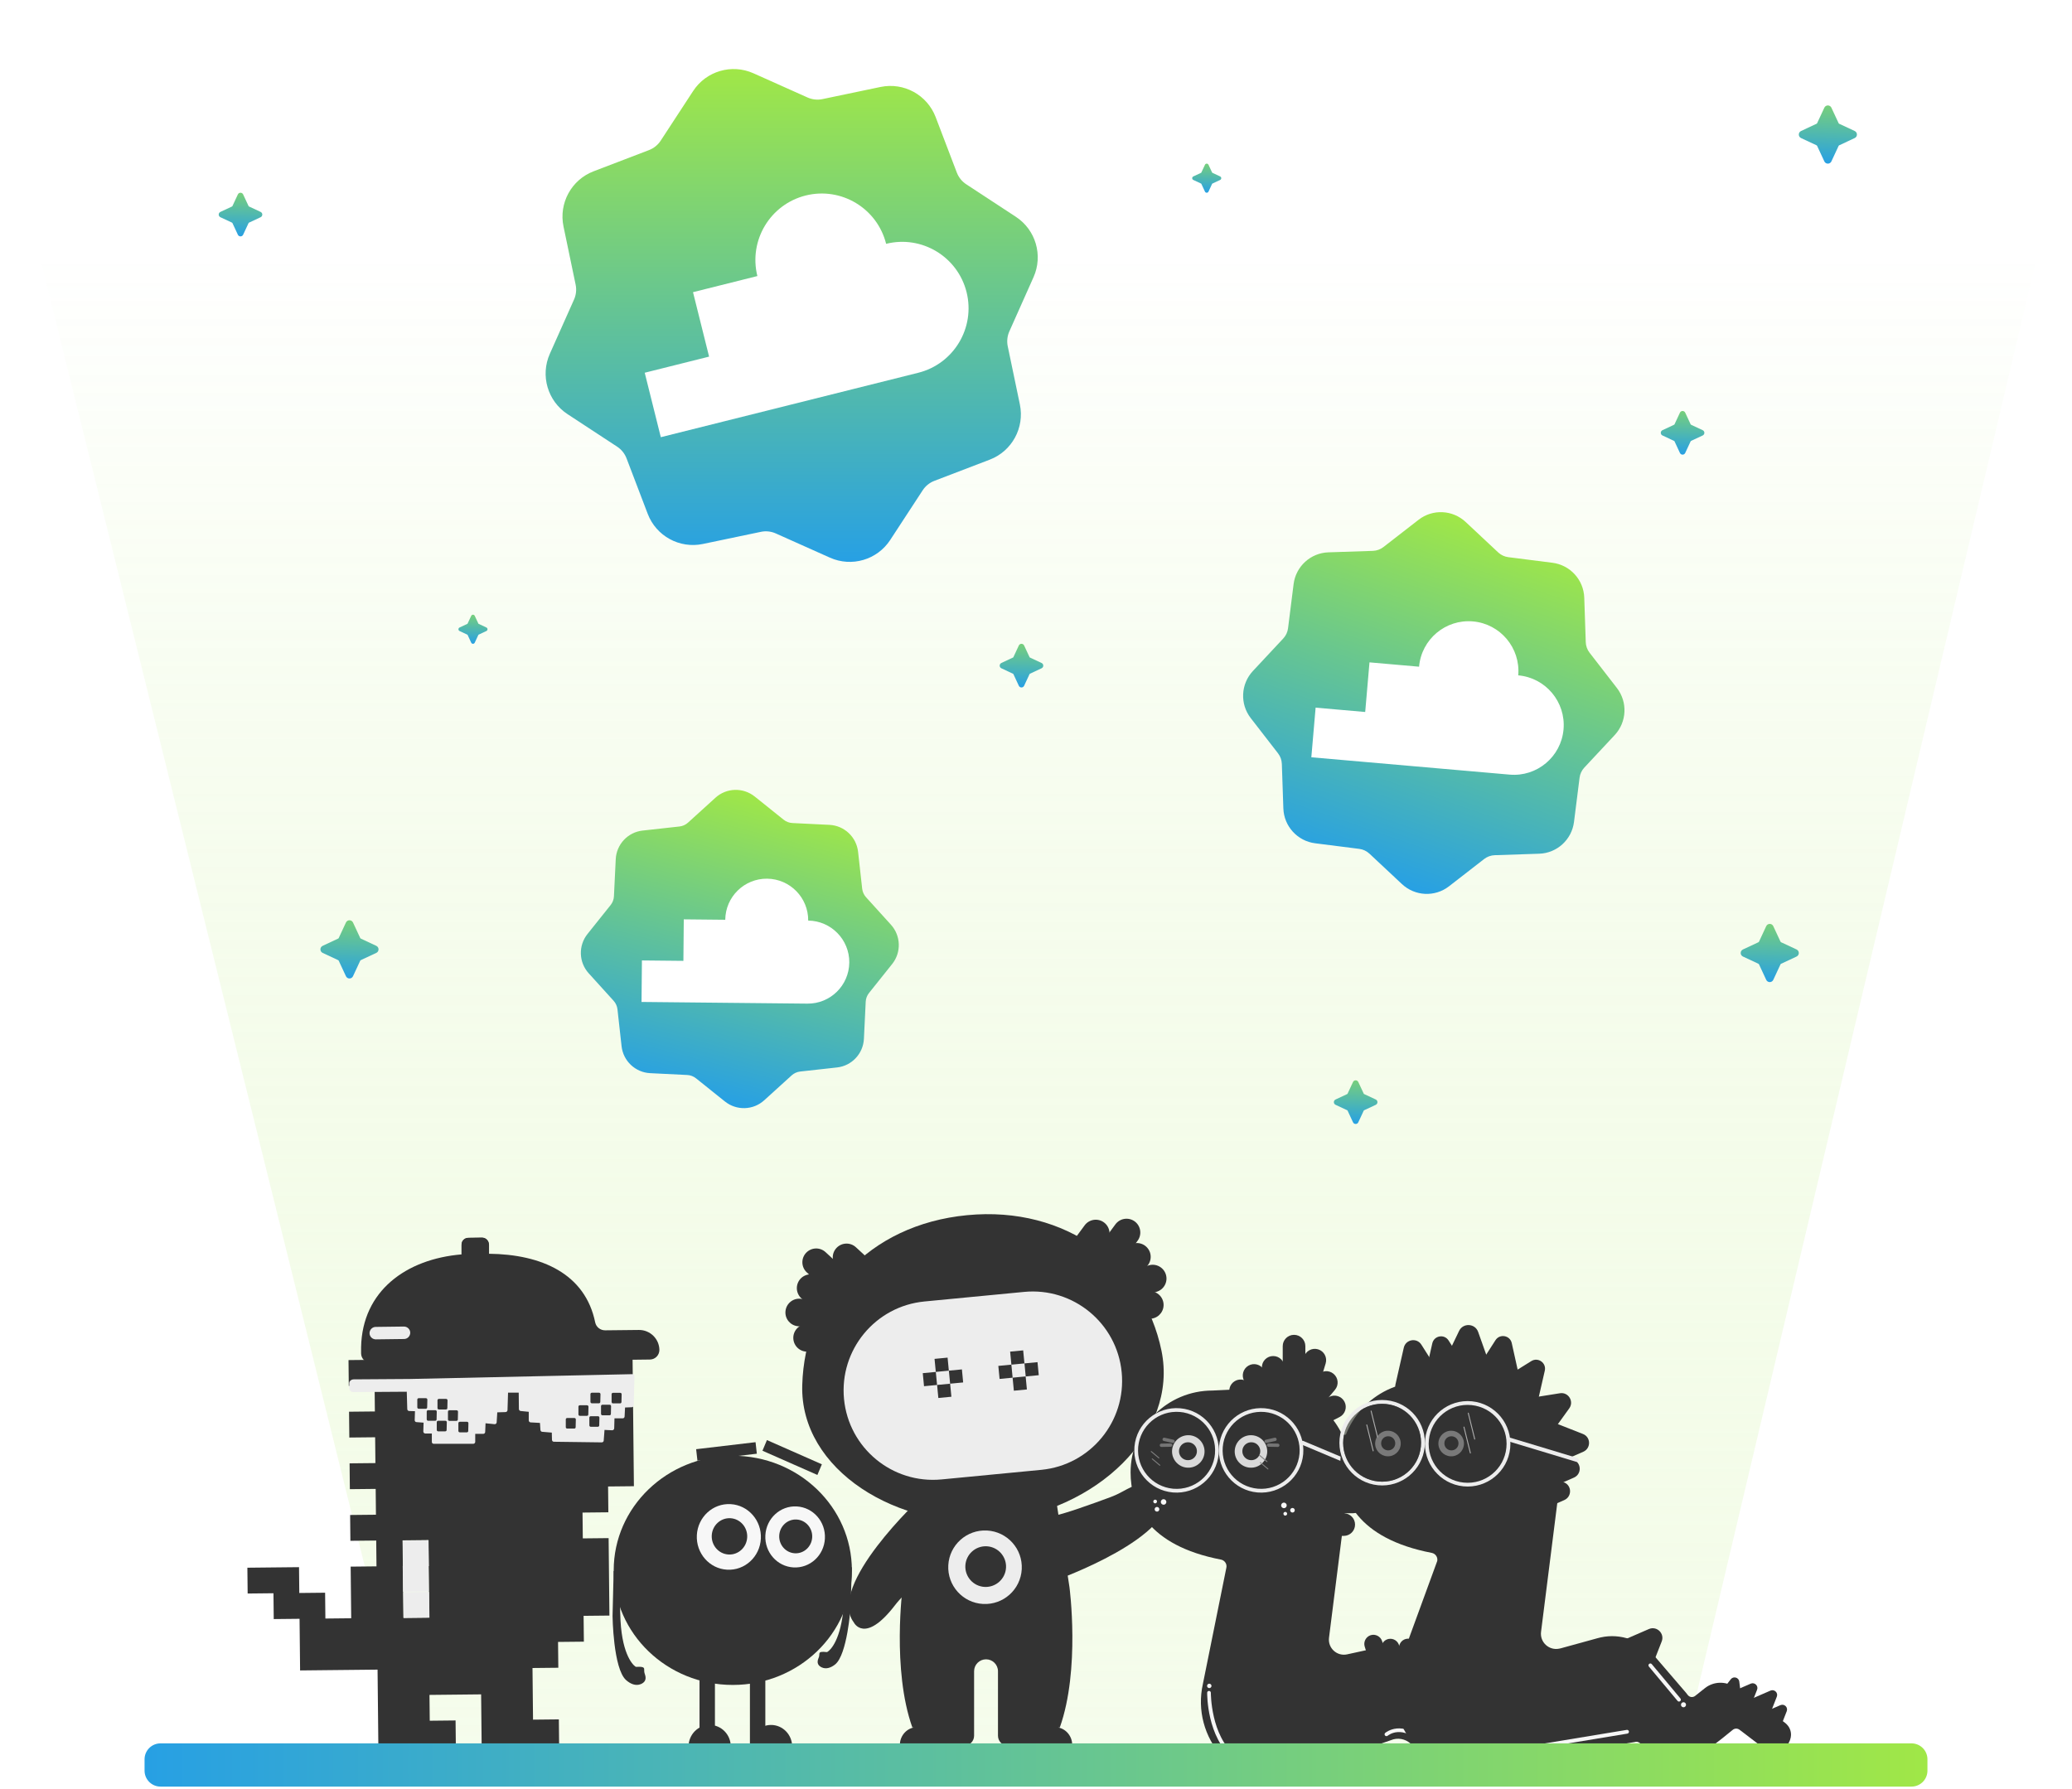 <svg width="520" height="449" viewBox="0 0 520 449" fill="none" xmlns="http://www.w3.org/2000/svg">
<g clip-path="url(#clip0_3223_10852)">
<path d="M-5.734 1.139L102.69 438.082H422.752L526.191 1.139" fill="url(#paint0_linear_3223_10852)" style="mix-blend-mode:overlay"/>
<path d="M229.35 433.628H228.968C223.796 419.074 226.543 398.4 226.543 398.4L229.923 376.276C229.923 376.276 249.985 382.819 265.02 376.276L268.4 398.4C268.4 398.4 271.147 419.081 265.975 433.628H265.593C267.669 434.056 269.131 435.96 269.085 438.095C269.085 438.167 269.026 438.22 268.953 438.22H252.983C251.593 438.22 250.459 437.093 250.459 435.697V419.516C250.459 417.862 249.115 416.518 247.462 416.518C245.808 416.518 244.464 417.862 244.464 419.516V435.697C244.464 437.087 243.337 438.22 241.941 438.22H225.97C225.898 438.22 225.845 438.161 225.838 438.095C225.792 435.953 227.255 434.056 229.33 433.628H229.35Z" fill="#333333"/>
<path d="M265.05 396.628C265.05 396.628 295.66 385.757 292.926 374.517C292.926 374.517 292.622 368.364 281.857 374.333C280.803 374.919 279.716 375.433 278.589 375.848C274.755 377.271 266.15 380.394 264.404 380.46" fill="#333333"/>
<path d="M231.141 375.938C231.141 375.938 207.324 398.022 214.281 407.265C214.281 407.265 216.995 412.799 224.52 403.055C225.257 402.1 226.055 401.197 226.924 400.374C229.883 397.554 236.55 391.275 238.125 390.524" fill="#333333"/>
<path d="M256.423 393.906C256.7 388.813 252.799 384.465 247.707 384.188C242.614 383.912 238.265 387.812 237.989 392.905C237.712 397.997 241.612 402.346 246.705 402.622C251.798 402.899 256.146 398.999 256.423 393.906Z" fill="#EDEDED"/>
<path d="M252.478 393.528C252.629 390.709 250.468 388.304 247.655 388.146C244.835 387.994 242.43 390.155 242.272 392.968C242.12 395.788 244.282 398.193 247.095 398.345C249.915 398.496 252.319 396.335 252.478 393.522V393.528Z" fill="#333333"/>
<path d="M201.335 347.709C201.961 325.414 217.832 307.421 242.73 305.03C267.628 302.638 287.058 317.482 291.492 339.052C295.774 359.877 274.994 379.339 250.096 381.731C225.198 384.123 200.742 368.956 201.335 347.709Z" fill="#333333"/>
<path d="M268.842 328.214C270.384 329.347 272.552 329.018 273.685 327.482L285.505 311.44C286.638 309.898 286.309 307.731 284.773 306.597C283.232 305.464 281.064 305.794 279.931 307.329L268.111 323.371C266.978 324.913 267.307 327.081 268.842 328.214Z" fill="#333333"/>
<path d="M261.122 328.463C262.664 329.596 264.832 329.266 265.965 327.731L277.784 311.689C278.918 310.147 278.588 307.98 277.053 306.846C275.511 305.713 273.344 306.043 272.211 307.578L260.391 323.62C259.258 325.162 259.587 327.329 261.122 328.463Z" fill="#333333"/>
<path d="M266.417 329.262C267.543 330.81 269.711 331.146 271.253 330.019L287.362 318.286C288.91 317.159 289.246 314.991 288.119 313.45C286.993 311.901 284.825 311.565 283.283 312.692L267.174 324.426C265.626 325.552 265.29 327.72 266.417 329.262Z" fill="#333333"/>
<path d="M266.898 327.714C267.452 329.545 269.389 330.58 271.214 330.026L290.287 324.255C292.119 323.702 293.153 321.765 292.6 319.94C292.046 318.108 290.109 317.074 288.284 317.627L269.211 323.399C267.379 323.952 266.345 325.889 266.898 327.714Z" fill="#333333"/>
<path d="M265.425 331.079C265.715 332.97 267.481 334.267 269.371 333.984L289.078 330.993C290.969 330.703 292.266 328.938 291.983 327.047C291.693 325.156 289.928 323.858 288.037 324.141L268.331 327.132C266.44 327.422 265.142 329.188 265.425 331.079Z" fill="#333333"/>
<path d="M222.037 332.707C220.739 334.111 218.552 334.203 217.142 332.905L202.483 319.399C201.079 318.101 200.987 315.914 202.285 314.504C203.583 313.101 205.77 313.008 207.18 314.306L221.84 327.812C223.243 329.11 223.335 331.298 222.037 332.707Z" fill="#333333"/>
<path d="M229.661 331.484C228.363 332.887 226.176 332.979 224.766 331.681L210.106 318.175C208.703 316.877 208.611 314.69 209.909 313.28C211.206 311.877 213.394 311.784 214.804 313.082L229.463 326.588C230.867 327.886 230.959 330.074 229.661 331.484Z" fill="#333333"/>
<path d="M224.625 333.272C223.815 335.005 221.753 335.749 220.02 334.939L201.974 326.48C200.241 325.669 199.497 323.607 200.307 321.874C201.118 320.142 203.18 319.397 204.913 320.208L222.958 328.667C224.691 329.477 225.436 331.54 224.625 333.272Z" fill="#333333"/>
<path d="M223.848 331.85C223.65 333.754 221.95 335.138 220.046 334.94L200.221 332.905C198.317 332.707 196.934 331.007 197.131 329.103C197.329 327.199 199.029 325.816 200.933 326.013L220.758 328.049C222.662 328.247 224.045 329.946 223.848 331.85Z" fill="#333333"/>
<path d="M225.927 334.875C226.006 336.785 224.517 338.4 222.607 338.479L202.696 339.289C200.786 339.368 199.172 337.879 199.093 335.968C199.013 334.058 200.502 332.444 202.413 332.365L222.324 331.554C224.234 331.475 225.848 332.964 225.927 334.875Z" fill="#333333"/>
<path d="M232.009 326.695L257.022 324.291C269.359 323.105 280.32 332.143 281.506 344.478C282.692 356.812 273.652 367.773 261.315 368.958L236.302 371.362C223.965 372.548 213.003 363.51 211.818 351.176C210.632 338.841 219.672 327.881 232.009 326.695Z" fill="#EDEDED"/>
<path d="M253.51 339.284L256.782 338.969L257.097 342.242L253.824 342.556L253.51 339.284Z" fill="#333333"/>
<path d="M254.129 345.82L257.401 345.506L257.716 348.778L254.443 349.093L254.129 345.82Z" fill="#333333"/>
<path d="M257.105 342.24L260.377 341.926L260.692 345.198L257.419 345.513L257.105 342.24Z" fill="#333333"/>
<path d="M250.546 342.865L253.819 342.55L254.133 345.823L250.861 346.137L250.546 342.865Z" fill="#333333"/>
<path d="M234.538 341.102L237.811 340.788L238.126 344.06L234.853 344.375L234.538 341.102Z" fill="#333333"/>
<path d="M235.178 347.648L238.45 347.334L238.765 350.606L235.492 350.921L235.178 347.648Z" fill="#333333"/>
<path d="M238.132 344.059L241.405 343.744L241.719 347.017L238.447 347.331L238.132 344.059Z" fill="#333333"/>
<path d="M231.584 344.691L234.856 344.377L235.171 347.649L231.898 347.964L231.584 344.691Z" fill="#333333"/>
<path d="M324.331 361.893C325.686 361.109 326.157 359.368 325.372 358.012L317.196 343.844C316.412 342.488 314.671 342.017 313.315 342.802C311.96 343.587 311.489 345.327 312.274 346.683L320.45 360.852C321.235 362.207 322.975 362.678 324.331 361.893Z" fill="#333333"/>
<path d="M320.938 365.759C322.293 364.974 322.764 363.233 321.979 361.878L313.803 347.709C313.019 346.354 311.278 345.883 309.922 346.668C308.567 347.452 308.096 349.193 308.881 350.549L317.057 364.717C317.841 366.073 319.582 366.544 320.938 365.759Z" fill="#333333"/>
<path d="M319.525 362.436C321.095 362.436 322.365 361.166 322.365 359.596V343.23C322.365 341.661 321.095 340.391 319.525 340.391C317.956 340.391 316.686 341.661 316.686 343.23V359.596C316.686 361.166 317.956 362.436 319.525 362.436Z" fill="#333333"/>
<path d="M324.759 357.113C326.329 357.113 327.599 355.843 327.599 354.274V337.908C327.599 336.338 326.329 335.068 324.759 335.068C323.19 335.068 321.92 336.338 321.92 337.908V354.274C321.92 355.843 323.19 357.113 324.759 357.113Z" fill="#333333"/>
<path d="M324.418 359.796C325.916 360.253 327.514 359.397 327.957 357.899L332.694 342.246C333.151 340.748 332.294 339.15 330.796 338.707C329.298 338.251 327.7 339.107 327.258 340.605L322.52 356.258C322.064 357.756 322.92 359.354 324.418 359.796Z" fill="#333333"/>
<path d="M320.522 361.765C321.721 362.778 323.518 362.621 324.532 361.408L335.033 348.866C336.046 347.667 335.889 345.87 334.677 344.857C333.478 343.843 331.68 344 330.667 345.213L320.165 357.755C319.152 358.954 319.309 360.752 320.522 361.765Z" fill="#333333"/>
<path d="M317.782 361.866C318.495 363.264 320.207 363.82 321.606 363.107L336.188 355.702C337.587 354.988 338.143 353.276 337.43 351.878C336.716 350.479 335.004 349.923 333.606 350.636L319.023 358.042C317.625 358.755 317.068 360.467 317.782 361.866Z" fill="#333333"/>
<path d="M320.807 364.362C320.936 365.932 322.305 367.088 323.875 366.959L340.184 365.632C341.753 365.504 342.909 364.134 342.781 362.564C342.652 360.995 341.283 359.839 339.713 359.968L323.404 361.294C321.834 361.423 320.679 362.793 320.807 364.362Z" fill="#333333"/>
<path d="M324.3 368.414C324.428 369.984 325.798 371.139 327.367 371.011L343.676 369.684C345.246 369.555 346.402 368.186 346.273 366.616C346.145 365.047 344.775 363.891 343.205 364.019L326.896 365.346C325.327 365.475 324.171 366.844 324.3 368.414Z" fill="#333333"/>
<path d="M322.888 372.88C323.017 374.45 324.387 375.605 325.956 375.477L342.265 374.15C343.835 374.022 344.991 372.652 344.862 371.082C344.734 369.513 343.364 368.357 341.794 368.485L325.485 369.812C323.916 369.941 322.76 371.311 322.888 372.88Z" fill="#333333"/>
<path d="M320.425 377.004C320.425 378.574 321.695 379.844 323.265 379.844H339.631C341.2 379.844 342.47 378.574 342.47 377.004C342.47 375.435 341.2 374.165 339.631 374.165H323.265C321.695 374.165 320.425 375.435 320.425 377.004Z" fill="#333333"/>
<path d="M318.027 382.698C318.027 384.268 319.296 385.537 320.866 385.537H337.232C338.802 385.537 340.072 384.268 340.072 382.698C340.072 381.128 338.802 379.859 337.232 379.859H320.866C319.296 379.859 318.027 381.128 318.027 382.698Z" fill="#333333"/>
<path d="M349.33 427.371C350.528 426.986 351.199 425.702 350.828 424.503L346.861 411.961C346.476 410.762 345.192 410.092 343.993 410.463C342.795 410.848 342.124 412.132 342.495 413.331L346.462 425.873C346.847 427.071 348.131 427.742 349.33 427.357V427.371Z" fill="#333333"/>
<path d="M348.929 429.084C350.199 429.084 351.212 428.057 351.212 426.801V413.645C351.212 412.375 350.185 411.362 348.929 411.362C347.66 411.362 346.646 412.39 346.646 413.645V426.801C346.646 428.071 347.674 429.084 348.929 429.084Z" fill="#333333"/>
<path d="M348.301 428.214C349.499 428.628 350.798 428 351.211 426.801L355.549 414.373C355.963 413.175 355.335 411.876 354.136 411.463C352.938 411.049 351.639 411.677 351.226 412.875L346.888 425.303C346.474 426.502 347.102 427.8 348.301 428.214Z" fill="#333333"/>
<path d="M349.53 430.311C350.657 430.896 352.027 430.454 352.612 429.341L358.676 417.655C359.261 416.528 358.818 415.158 357.706 414.573C356.578 413.988 355.209 414.43 354.624 415.543L348.559 427.229C347.974 428.356 348.417 429.726 349.53 430.311Z" fill="#333333"/>
<path d="M338.729 369.756C338.8 369.214 338.843 368.672 338.815 368.13C338.387 357.157 329.355 348.382 318.268 348.382L304.299 349.052C292.941 349.052 283.738 358.256 283.738 369.614C283.738 377.832 287.976 387.934 306.425 391.487C307.352 391.673 307.966 392.572 307.78 393.499L301.888 422.678C300.389 429.356 302.33 435.991 306.511 440.757C310.135 444.88 315.571 446.792 320.936 446.15C322.106 446.008 323.248 445.708 324.346 445.323L349.687 436.605C351.428 436.148 353.283 436.747 354.439 438.131L358.177 441.741C359.433 443.268 361.687 443.511 363.243 442.284L374.9 433.037C376.156 432.039 377.911 432.01 379.195 432.952L380.265 433.737C381.107 434.35 382.291 434.179 382.905 433.337L386.115 428.971C386.757 428.101 386.543 426.873 385.644 426.274C384.817 425.732 383.718 425.903 383.104 426.688L382.691 427.23C381.92 428.2 380.522 428.414 379.523 427.687L375.899 425.09C374.443 424.048 372.474 424.091 371.062 425.19L367.423 427.501C366.239 428.429 364.541 428.257 363.571 427.116L357.963 418.655C356.879 417.014 355.438 415.615 353.697 414.702C351.271 413.432 348.432 413.004 345.664 413.618L338.087 415.273C335.533 415.83 333.207 413.689 333.535 411.107L338.743 369.799L338.729 369.756Z" fill="#333333"/>
<path d="M294.148 364.562C294.019 362.322 295.746 360.396 298 360.267C300.241 360.139 302.167 361.865 302.295 364.12C302.424 366.374 300.697 368.286 298.443 368.414C296.203 368.543 294.276 366.816 294.148 364.562Z" fill="#F7F7F7"/>
<path d="M295.887 364.405C295.816 363.164 296.772 362.093 298.013 362.036C299.254 361.965 300.324 362.921 300.382 364.162C300.453 365.404 299.497 366.474 298.255 366.531C297.014 366.602 295.944 365.646 295.887 364.405Z" fill="#333333"/>
<path d="M294.387 362.222C294.573 362.222 294.744 362.094 294.801 361.894C294.858 361.666 294.716 361.452 294.487 361.395L292.261 360.895C292.033 360.838 291.819 360.981 291.762 361.209C291.705 361.437 291.848 361.651 292.076 361.708L294.302 362.208C294.302 362.208 294.359 362.208 294.387 362.208V362.222Z" fill="#808080"/>
<path d="M291.482 363.207L293.807 363.164C294.036 363.164 294.221 362.965 294.221 362.736C294.221 362.508 294.021 362.323 293.793 362.323L291.467 362.365C291.239 362.365 291.054 362.565 291.054 362.793C291.054 363.022 291.239 363.207 291.467 363.207H291.482Z" fill="#808080"/>
<path d="M318.024 364.562C318.152 362.322 316.425 360.396 314.171 360.267C311.931 360.139 310.005 361.865 309.876 364.12C309.748 366.36 311.474 368.286 313.729 368.414C315.969 368.543 317.895 366.816 318.024 364.562Z" fill="#F7F7F7"/>
<path d="M316.281 364.404C316.353 363.162 315.397 362.092 314.155 362.035C312.914 361.964 311.844 362.92 311.787 364.161C311.715 365.403 312.671 366.473 313.913 366.53C315.154 366.601 316.224 365.645 316.281 364.404Z" fill="#333333"/>
<path d="M317.766 362.222C317.58 362.222 317.409 362.094 317.352 361.894C317.295 361.666 317.438 361.452 317.666 361.395L319.892 360.895C320.12 360.838 320.334 360.981 320.391 361.209C320.448 361.437 320.306 361.651 320.077 361.708L317.851 362.208C317.851 362.208 317.794 362.208 317.766 362.208V362.222Z" fill="#808080"/>
<path d="M320.677 363.207L318.351 363.164C318.123 363.164 317.938 362.965 317.938 362.736C317.938 362.508 318.137 362.323 318.366 362.323L320.691 362.365C320.92 362.365 321.105 362.565 321.105 362.793C321.105 363.022 320.92 363.207 320.691 363.207H320.677Z" fill="#808080"/>
<path d="M291.977 376.319C292.363 376.305 292.691 376.59 292.719 376.975C292.733 377.36 292.448 377.689 292.063 377.717C291.678 377.731 291.349 377.446 291.321 377.061C291.307 376.676 291.592 376.347 291.977 376.319Z" fill="#F7F7F7"/>
<path d="M289.877 376.433C290.134 376.433 290.362 376.619 290.362 376.875C290.376 377.132 290.177 377.361 289.92 377.375C289.663 377.375 289.449 377.189 289.435 376.933C289.435 376.676 289.62 376.462 289.877 376.447V376.433Z" fill="#F7F7F7"/>
<path d="M290.335 378.272C290.663 378.258 290.934 378.5 290.949 378.829C290.963 379.157 290.72 379.428 290.392 379.442C290.064 379.456 289.793 379.214 289.779 378.886C289.764 378.557 290.007 378.286 290.335 378.272Z" fill="#F7F7F7"/>
<path d="M321.543 378.074C321.443 377.703 321.657 377.318 322.028 377.204C322.399 377.104 322.784 377.318 322.899 377.689C322.998 378.06 322.784 378.445 322.413 378.559C322.042 378.659 321.657 378.445 321.543 378.074Z" fill="#F7F7F7"/>
<path d="M322.109 380.1C322.037 379.857 322.18 379.6 322.437 379.529C322.679 379.458 322.936 379.6 323.008 379.857C323.079 380.1 322.936 380.357 322.679 380.428C322.423 380.499 322.18 380.357 322.109 380.1Z" fill="#F7F7F7"/>
<path d="M323.81 379.257C323.724 378.943 323.91 378.629 324.209 378.544C324.523 378.458 324.837 378.644 324.923 378.943C325.008 379.257 324.823 379.571 324.523 379.657C324.209 379.742 323.895 379.557 323.81 379.257Z" fill="#F7F7F7"/>
<path opacity="0.15" d="M326.129 364.904C326.586 359.582 322.662 354.902 317.34 354.431C312.018 353.974 307.338 357.898 306.867 363.22C306.41 368.543 310.334 373.223 315.656 373.694C320.978 374.15 325.659 370.226 326.129 364.904Z" fill="#333333"/>
<path d="M327.06 364.991C326.547 370.826 321.41 375.136 315.574 374.636C309.738 374.122 305.429 368.986 305.928 363.15C306.442 357.314 311.579 353.005 317.415 353.504C323.251 354.018 327.56 359.155 327.06 364.991ZM326.133 364.905C326.589 359.583 322.666 354.903 317.343 354.432C312.021 353.975 307.341 357.899 306.87 363.221C306.414 368.543 310.337 373.224 315.66 373.694C320.982 374.151 325.662 370.227 326.133 364.905Z" fill="#EDEDED"/>
<path d="M305.841 364.99C305.328 370.826 300.191 375.135 294.355 374.636C288.519 374.122 284.21 368.986 284.709 363.15C285.223 357.314 290.36 353.005 296.196 353.504C302.032 354.018 306.341 359.155 305.841 364.99ZM304.914 364.905C305.37 359.583 301.447 354.903 296.124 354.432C290.802 353.975 286.122 357.899 285.651 363.221C285.195 368.543 289.118 373.223 294.441 373.694C299.763 374.151 304.443 370.227 304.914 364.905Z" fill="#EDEDED"/>
<path opacity="0.15" d="M304.915 364.904C305.372 359.582 301.448 354.902 296.126 354.431C290.803 353.975 286.123 357.898 285.652 363.221C285.196 368.543 289.12 373.223 294.442 373.694C299.764 374.15 304.444 370.226 304.915 364.904Z" fill="#333333"/>
<path d="M345.266 370.44L326.717 362.635C326.432 362.507 326.275 362.207 326.389 361.95C326.489 361.693 326.817 361.593 327.102 361.708L345.651 369.512C345.937 369.641 346.094 369.941 345.98 370.197C345.88 370.454 345.552 370.554 345.266 370.44Z" fill="#EDEDED"/>
<path d="M317.952 444.194C319.422 444.194 320.977 444.009 322.632 443.652C322.889 443.595 323.046 443.353 322.989 443.096C322.932 442.839 322.689 442.682 322.432 442.739C317.296 443.866 313.115 443.167 310.004 440.642C303.84 435.619 303.883 425.032 303.883 424.917C303.883 424.661 303.683 424.447 303.427 424.447C303.17 424.447 302.956 424.646 302.956 424.903C302.956 425.36 302.913 436.061 309.419 441.369C311.745 443.253 314.599 444.209 317.952 444.209V444.194Z" fill="#F7F7F7"/>
<path d="M302.931 423.191C302.931 422.877 303.188 422.635 303.488 422.635C303.787 422.635 304.044 422.892 304.044 423.191C304.044 423.491 303.787 423.748 303.488 423.748C303.188 423.748 302.931 423.505 302.931 423.191Z" fill="#F7F7F7"/>
<path d="M357.186 438.044C357.3 438.044 357.414 438.001 357.5 437.915C357.685 437.744 357.7 437.445 357.528 437.259C352.049 431.323 347.683 434.948 347.64 434.99C347.441 435.162 347.426 435.461 347.598 435.647C347.769 435.846 348.054 435.861 348.254 435.704C348.411 435.575 352.007 432.65 356.844 437.901C356.929 438.001 357.058 438.058 357.186 438.058V438.044Z" fill="#F7F7F7"/>
<path d="M357.558 438.529C357.558 438.23 357.8 438.001 358.086 438.001C358.371 438.001 358.614 438.244 358.614 438.529C358.614 438.815 358.371 439.057 358.086 439.057C357.8 439.057 357.558 438.815 357.558 438.529Z" fill="#F7F7F7"/>
<path d="M317.975 367.016C317.975 367.016 318.046 367.016 318.06 366.973C318.103 366.93 318.089 366.845 318.06 366.802L316.148 365.19C316.148 365.19 316.02 365.161 315.977 365.19C315.934 365.232 315.948 365.318 315.977 365.361L317.889 366.973C317.889 366.973 317.932 367.002 317.96 367.002L317.975 367.016Z" fill="#808080"/>
<path d="M318.213 368.87C318.213 368.87 318.284 368.87 318.299 368.828C318.341 368.785 318.327 368.699 318.299 368.656L316.387 367.044C316.387 367.044 316.258 367.015 316.215 367.044C316.173 367.087 316.187 367.172 316.23 367.215L318.142 368.828C318.142 368.828 318.185 368.856 318.213 368.856V368.87Z" fill="#808080"/>
<path d="M290.83 366.089C290.83 366.089 290.902 366.089 290.916 366.046C290.959 366.003 290.944 365.918 290.916 365.875L289.004 364.263C289.004 364.263 288.875 364.234 288.833 364.263C288.79 364.305 288.804 364.391 288.833 364.434L290.745 366.046C290.745 366.046 290.787 366.075 290.816 366.075L290.83 366.089Z" fill="#808080"/>
<path d="M291.074 367.943C291.074 367.943 291.145 367.943 291.16 367.901C291.202 367.858 291.188 367.772 291.16 367.729L289.248 366.117C289.248 366.117 289.119 366.088 289.076 366.117C289.033 366.16 289.048 366.245 289.091 366.288L291.003 367.901C291.003 367.901 291.045 367.929 291.074 367.929V367.943Z" fill="#808080"/>
<path d="M371.845 443.621C370.574 443.867 368.292 443.824 367.007 443.78C362.501 443.621 358.169 441.686 355.121 438.206C354.948 438.004 354.775 437.802 354.601 437.6C349.98 431.925 348.883 424.156 351.395 417.282L360.696 391.839C360.884 390.9 360.263 389.99 359.324 389.803C340.651 386.207 336.362 375.983 336.362 367.666C336.362 356.171 345.676 346.857 357.172 346.857L371.31 346.179C382.532 346.179 391.673 355.045 392.107 366.164C392.121 366.713 392.092 367.261 392.02 367.81L386.749 409.615C386.417 412.243 388.785 414.394 391.356 413.831L391.688 413.759C396.194 412.532 397.233 412.243 400.555 411.319L401.032 411.189C401.263 411.131 401.508 411.059 401.739 411.015C406.707 409.918 411.877 411.81 415.199 415.68L423.113 424.892L423.589 425.499C424.037 426.062 424.846 426.149 425.409 425.715C425.943 425.282 426.492 424.849 427.041 424.416C427.315 424.199 427.59 423.983 427.879 423.752C430.03 422.048 433.049 421.947 435.302 423.492C435.72 423.679 436.067 423.925 436.341 424.142C436.414 424.185 436.471 424.243 436.544 424.286L447.779 432.3C448.27 432.661 448.704 433.094 449.007 433.629C449.556 434.611 449.917 436.214 448.429 438.25C448.429 438.25 445.887 441.109 442.999 439.102L436.573 434.206C436.053 433.802 435.331 433.816 434.825 434.25C433.193 435.622 431.33 437.066 429.511 438.452C428.283 439.405 427.113 440.3 426.059 441.152C425.626 441.499 425.149 441.788 424.644 442.004C424.268 442.163 423.878 442.278 423.488 442.365C421.799 442.741 417.639 443.275 414.275 440.546C413.827 440.185 413.422 439.751 413.076 439.289L412.845 439.001C412.628 438.726 412.455 438.51 412.282 438.293C411.776 437.643 411.054 436.979 410.289 437.282L371.859 443.65L371.845 443.621Z" fill="#333333"/>
<path d="M361.864 345.659L356.709 337.528C355.553 335.709 352.781 336.2 352.304 338.294L350.21 347.522C349.835 349.182 351.25 350.699 352.939 350.453L360.189 349.356C361.922 349.096 362.803 347.146 361.864 345.673V345.659Z" fill="#333333"/>
<path d="M388.195 361.341L393.827 353.528C395.083 351.781 393.61 349.384 391.488 349.73L382.144 351.218C380.455 351.478 379.574 353.355 380.44 354.828L384.152 361.153C385.032 362.655 387.17 362.756 388.195 361.341Z" fill="#333333"/>
<path d="M388.528 368.273L397.351 364.417C399.315 363.551 399.272 360.735 397.264 359.955L388.47 356.489C386.881 355.868 385.163 357.024 385.163 358.728V366.064C385.148 367.811 386.939 368.981 388.542 368.288L388.528 368.273Z" fill="#333333"/>
<path d="M386.186 374.757L395.01 370.902C396.974 370.035 396.93 367.219 394.923 366.439L386.128 362.974C384.54 362.353 382.821 363.508 382.821 365.212V372.548C382.807 374.295 384.598 375.465 386.201 374.772L386.186 374.757Z" fill="#333333"/>
<path d="M413.523 420.994L417.032 412.026C417.812 410.018 415.79 408.069 413.812 408.921L405.133 412.69C403.573 413.369 403.183 415.405 404.382 416.618L409.552 421.817C410.779 423.059 412.888 422.611 413.523 420.994Z" fill="#333333"/>
<path d="M446.672 433.989L448.405 429.556C448.795 428.559 447.798 427.606 446.816 428.025L442.527 429.888C441.762 430.22 441.56 431.231 442.152 431.823L444.708 434.394C445.314 435 446.354 434.784 446.672 433.989Z" fill="#333333"/>
<path d="M444.185 430.337L445.918 425.903C446.308 424.907 445.312 423.954 444.33 424.372L440.041 426.235C439.275 426.568 439.073 427.578 439.665 428.17L442.221 430.741C442.828 431.347 443.868 431.131 444.185 430.337Z" fill="#333333"/>
<path d="M439.233 428.589L440.966 424.155C441.356 423.173 440.345 422.206 439.378 422.625L435.089 424.487C434.324 424.82 434.121 425.83 434.713 426.423L437.27 428.993C437.876 429.6 438.916 429.383 439.233 428.589Z" fill="#333333"/>
<path d="M437.09 426.828L436.498 422.106C436.368 421.052 435.025 420.691 434.375 421.514L431.502 425.196C430.982 425.86 431.299 426.842 432.108 427.073L435.574 428.099C436.397 428.344 437.206 427.665 437.105 426.799L437.09 426.828Z" fill="#333333"/>
<path d="M383.76 380.403L392.584 376.547C394.548 375.68 394.504 372.864 392.497 372.085L383.703 368.619C382.114 367.998 380.396 369.153 380.396 370.857V378.193C380.381 379.941 382.172 381.11 383.775 380.417L383.76 380.403Z" fill="#333333"/>
<path d="M368.34 344.027L363.546 336.489C362.477 334.799 359.907 335.247 359.459 337.197L357.524 345.76C357.177 347.305 358.492 348.721 360.051 348.475L366.781 347.45C368.384 347.204 369.207 345.399 368.34 344.027Z" fill="#333333"/>
<path d="M374.416 344.056L370.965 334.338C370.2 332.171 367.181 332.012 366.185 334.078L361.795 343.204C361.001 344.851 362.113 346.771 363.932 346.901L371.759 347.479C373.622 347.623 375.023 345.789 374.387 344.027L374.416 344.056Z" fill="#333333"/>
<path d="M385.696 352.776L387.689 344.068C388.137 342.119 386.014 340.603 384.31 341.657L376.858 346.292C375.515 347.13 375.429 349.051 376.7 350.004L382.158 354.076C383.458 355.044 385.321 354.365 385.682 352.776H385.696Z" fill="#333333"/>
<path d="M381.333 345.861L379.398 337.138C378.965 335.189 376.394 334.727 375.311 336.416L370.56 343.81C369.708 345.139 370.459 346.915 372.004 347.218L378.676 348.547C380.265 348.864 381.665 347.449 381.304 345.861H381.333Z" fill="#333333"/>
<path d="M367.4 362.526C367.502 360.75 366.144 359.248 364.368 359.147C362.592 359.046 361.09 360.403 360.989 362.179C360.888 363.956 362.245 365.457 364.021 365.558C365.798 365.66 367.299 364.302 367.4 362.526Z" fill="#F7F7F7"/>
<path d="M366.029 362.396C366.087 361.414 365.336 360.576 364.354 360.533C363.372 360.475 362.534 361.226 362.491 362.208C362.433 363.19 363.184 364.028 364.166 364.071C365.148 364.129 365.986 363.378 366.029 362.396Z" fill="#333333"/>
<path d="M351.531 362.524C351.632 360.748 350.275 359.246 348.499 359.145C346.722 359.044 345.221 360.401 345.12 362.177C345.018 363.954 346.376 365.455 348.152 365.557C349.928 365.658 351.43 364.3 351.531 362.524Z" fill="#F7F7F7"/>
<path d="M350.159 362.394C350.217 361.412 349.466 360.574 348.484 360.531C347.502 360.473 346.664 361.224 346.621 362.206C346.563 363.188 347.314 364.026 348.296 364.069C349.278 364.127 350.116 363.376 350.159 362.394Z" fill="#333333"/>
<path opacity="0.64" d="M378.057 363.407C378.592 358.035 374.678 353.24 369.306 352.706C363.934 352.172 359.14 356.085 358.605 361.457C358.071 366.829 361.985 371.624 367.357 372.158C372.729 372.692 377.523 368.779 378.057 363.407Z" fill="#333333"/>
<path d="M369.399 351.752C363.506 351.16 358.25 355.463 357.657 361.355C357.065 367.246 361.369 372.503 367.261 373.095C373.153 373.687 378.41 369.384 379.002 363.492C379.594 357.6 375.291 352.344 369.399 351.752ZM367.348 372.156C361.976 371.622 358.047 366.828 358.596 361.456C359.131 356.084 363.925 352.156 369.297 352.705C374.67 353.239 378.598 358.034 378.049 363.405C377.515 368.777 372.72 372.705 367.348 372.156Z" fill="#EDEDED"/>
<path d="M347.939 351.477C342.047 350.885 336.79 355.188 336.198 361.08C335.606 366.971 339.909 372.228 345.802 372.82C351.694 373.412 356.95 369.109 357.543 363.217C358.135 357.325 353.831 352.069 347.939 351.477ZM345.888 371.881C340.516 371.347 336.588 366.553 337.136 361.181C337.671 355.809 342.465 351.881 347.838 352.43C353.21 352.964 357.138 357.758 356.589 363.13C356.055 368.502 351.26 372.43 345.888 371.881Z" fill="#EDEDED"/>
<path opacity="0.64" d="M356.588 363.131C357.123 357.759 353.209 352.964 347.837 352.43C342.465 351.896 337.671 355.809 337.136 361.181C336.602 366.553 340.516 371.348 345.888 371.882C351.26 372.416 356.054 368.503 356.588 363.131Z" fill="#333333"/>
<path d="M395.597 366.942L378.527 361.787C378.267 361.7 378.109 361.426 378.195 361.166C378.282 360.906 378.556 360.747 378.816 360.834L395.885 365.989C396.145 366.076 396.304 366.35 396.218 366.61C396.131 366.87 395.857 367.029 395.597 366.942Z" fill="#EDEDED"/>
<path d="M370.131 361.37C370.131 361.37 370.232 361.283 370.218 361.225L368.601 354.683C368.601 354.683 368.514 354.582 368.456 354.597C368.398 354.611 368.355 354.683 368.369 354.741L369.987 361.283C369.987 361.283 370.074 361.384 370.131 361.37Z" fill="#ADADAD"/>
<path d="M369.044 364.863C369.044 364.863 369.145 364.777 369.131 364.719L367.514 358.177C367.514 358.177 367.427 358.076 367.369 358.09C367.311 358.105 367.268 358.177 367.283 358.235L368.9 364.777C368.9 364.777 368.987 364.878 369.044 364.863Z" fill="#ADADAD"/>
<path d="M345.744 360.835C345.744 360.835 345.845 360.749 345.831 360.691L344.213 354.149C344.213 354.149 344.127 354.048 344.069 354.062C344.011 354.077 343.968 354.149 343.982 354.207L345.6 360.749C345.6 360.749 345.686 360.85 345.744 360.835Z" fill="#ADADAD"/>
<path d="M344.657 364.328C344.657 364.328 344.758 364.242 344.744 364.184L343.126 357.642C343.126 357.642 343.04 357.541 342.982 357.555C342.924 357.57 342.881 357.642 342.895 357.7L344.513 364.242C344.513 364.242 344.599 364.343 344.657 364.328Z" fill="#ADADAD"/>
<path d="M372.454 441.093C372.454 441.093 372.512 441.093 372.526 441.093L408.414 435.172C408.674 435.129 408.847 434.884 408.804 434.624C408.76 434.364 408.515 434.19 408.255 434.234L372.367 440.154C372.107 440.198 371.934 440.443 371.977 440.703C372.021 440.934 372.223 441.093 372.439 441.093H372.454Z" fill="#F7F7F7"/>
<path d="M421.369 427.13C421.47 427.13 421.585 427.086 421.672 427.014C421.874 426.841 421.903 426.552 421.73 426.35L414.538 417.728C414.365 417.526 414.076 417.497 413.874 417.671C413.672 417.844 413.643 418.133 413.816 418.335L421.008 426.956C421.094 427.072 421.239 427.13 421.369 427.13Z" fill="#F7F7F7"/>
<path d="M422.499 428.56C422.85 428.56 423.135 428.275 423.135 427.924C423.135 427.573 422.85 427.289 422.499 427.289C422.148 427.289 421.864 427.573 421.864 427.924C421.864 428.275 422.148 428.56 422.499 428.56Z" fill="#F7F7F7"/>
<path d="M374.186 387.232L378.547 385.86C379.515 385.557 379.645 384.228 378.735 383.751L374.764 381.657C374.042 381.282 373.175 381.744 373.088 382.553L372.699 386.019C372.612 386.842 373.392 387.492 374.186 387.246V387.232Z" fill="#333333"/>
<path d="M158.75 340.663L158.818 347.144L158.885 353.625L158.953 360.105L159.02 366.586L159.088 373.067L152.607 373.135L152.675 379.615L146.194 379.683L146.262 386.164L152.742 386.096L152.81 392.577L152.877 399.058L152.945 405.538L146.464 405.606L146.532 412.087L140.051 412.154L140.119 418.635L133.638 418.702L133.706 425.183L133.773 431.664L140.254 431.596L140.321 438.077L133.841 438.145L127.361 438.212L120.88 438.28L120.812 431.799L120.745 425.318L114.265 425.386L107.784 425.453L107.852 431.934L114.332 431.866L114.4 438.347L107.919 438.415L101.439 438.482L94.958 438.55L94.891 432.069L94.823 425.588L94.755 419.107L88.275 419.175L81.795 419.242L75.314 419.31L75.247 412.829L75.179 406.348L68.699 406.416L68.631 399.935L62.151 400.003L62.083 393.522L68.564 393.454L75.044 393.387L75.112 399.868L81.592 399.8L81.66 406.281L88.14 406.213L88.073 399.733L88.005 393.252L94.486 393.184L94.418 386.704L87.938 386.771L87.87 380.29L94.35 380.223L94.283 373.742L87.802 373.81L87.735 367.329L94.216 367.261L94.148 360.781L87.668 360.848L87.6 354.367L94.081 354.3L94.013 347.819L87.532 347.887L87.465 341.406L93.945 341.338L93.878 334.857L100.358 334.79L100.291 328.309L106.771 328.242L106.839 334.722L113.319 334.655L113.252 328.174L119.732 328.107L119.8 334.587L126.28 334.52L126.213 328.039L132.693 327.972L132.761 334.452L139.241 334.385L139.174 327.904L145.654 327.837L145.722 334.317L152.202 334.25L152.27 340.731L158.75 340.663ZM101.101 393.139L101.169 399.62L101.236 406.101L107.717 406.033L107.649 399.553L107.582 393.072L107.514 386.591L101.034 386.659L101.101 393.139Z" fill="#333333"/>
<path d="M107.628 393.124L101.148 393.201L101.072 386.721L107.551 386.644L107.628 393.124Z" fill="#EDEDED"/>
<path d="M107.628 399.482L101.148 399.56L101.07 393.08L107.55 393.002L107.628 399.482Z" fill="#EDEDED"/>
<path d="M107.774 406.069L101.294 406.146L101.218 399.666L107.697 399.589L107.774 406.069Z" fill="#EDEDED"/>
<path d="M102.277 346.312C102.277 346.312 102.502 346.154 102.615 346.154L158.734 344.939C158.869 344.939 159.004 344.984 159.094 345.096C159.184 345.186 159.229 345.322 159.229 345.457L159.049 352.747C159.049 353.017 158.846 353.22 158.576 353.242L156.866 353.31L156.754 355.56C156.754 355.83 156.529 356.033 156.281 356.033H154.211L154.144 358.531C154.144 358.666 154.076 358.801 153.986 358.891C153.896 358.981 153.761 359.026 153.626 359.026L151.713 358.936L151.511 361.613C151.511 361.793 151.376 361.951 151.241 362.018C151.173 362.041 151.106 362.063 151.016 362.063L139 361.906C138.73 361.906 138.527 361.681 138.527 361.411L138.482 359.611L136.075 359.408C135.827 359.408 135.647 359.183 135.625 358.936L135.512 357.18L133.172 357.045C132.902 357.045 132.699 356.798 132.699 356.528V354.39L130.674 354.188C130.427 354.165 130.224 353.94 130.224 353.692L130.179 349.575H127.502L127.367 353.963C127.367 354.233 127.142 354.435 126.894 354.458L124.801 354.525L124.644 357.045C124.644 357.18 124.576 357.315 124.464 357.383C124.374 357.473 124.239 357.518 124.104 357.495L121.854 357.27L121.764 359.453C121.764 359.723 121.539 359.926 121.269 359.926H119.266V361.906C119.266 362.041 119.221 362.176 119.131 362.266C119.041 362.356 118.906 362.424 118.793 362.424H108.87C108.6 362.446 108.375 362.221 108.375 361.951V359.836H106.733C106.598 359.836 106.485 359.791 106.372 359.678C106.282 359.588 106.237 359.453 106.237 359.318L106.305 357.113L104.527 356.978C104.257 356.978 104.055 356.73 104.077 356.46L104.145 354.233L102.682 354.188C102.412 354.188 102.21 353.963 102.21 353.692L102.007 346.582C102.007 346.447 102.052 346.312 102.142 346.222L102.277 346.312ZM153.851 352.275H155.606C155.809 352.275 155.966 352.14 155.966 351.937L156.011 349.98C156.011 349.777 155.854 349.62 155.651 349.62H153.851C153.649 349.62 153.491 349.777 153.491 349.957V351.915C153.491 352.117 153.649 352.275 153.851 352.275ZM151.196 355.268H152.951C153.154 355.268 153.311 355.133 153.311 354.93L153.356 352.972C153.356 352.77 153.199 352.612 152.996 352.612H151.196C150.993 352.612 150.836 352.77 150.836 352.95V354.908C150.836 355.11 150.993 355.268 151.196 355.268ZM150.656 351.915L150.701 349.957C150.701 349.755 150.543 349.597 150.341 349.597H148.541C148.338 349.597 148.181 349.755 148.181 349.935V351.892C148.181 352.095 148.338 352.252 148.541 352.252H150.296C150.498 352.252 150.656 352.117 150.656 351.915ZM148.271 358.148H150.026C150.228 358.148 150.386 358.013 150.386 357.81L150.431 355.853C150.431 355.65 150.273 355.493 150.071 355.493H148.271C148.068 355.493 147.911 355.65 147.911 355.83V357.788C147.911 357.99 148.068 358.148 148.271 358.148ZM145.525 355.403H147.281C147.483 355.403 147.641 355.268 147.641 355.065L147.686 353.107C147.686 352.905 147.528 352.747 147.326 352.747H145.525C145.323 352.747 145.165 352.905 145.165 353.085V355.043C145.165 355.245 145.323 355.403 145.525 355.403ZM142.353 358.598H144.108C144.31 358.598 144.468 358.463 144.468 358.261L144.513 356.303C144.513 356.1 144.355 355.943 144.153 355.943H142.353C142.15 355.943 141.993 356.1 141.993 356.28V358.238C141.993 358.441 142.15 358.598 142.353 358.598ZM115.396 359.543H117.151C117.353 359.543 117.511 359.408 117.511 359.206L117.556 357.248C117.556 357.045 117.398 356.888 117.196 356.888H115.396C115.193 356.888 115.036 357.045 115.036 357.225V359.183C115.036 359.386 115.193 359.543 115.396 359.543ZM112.785 356.663H114.541C114.743 356.663 114.901 356.528 114.901 356.325L114.946 354.368C114.946 354.165 114.788 354.008 114.586 354.008H112.785C112.583 354.008 112.425 354.165 112.425 354.345V356.303C112.425 356.505 112.583 356.663 112.785 356.663ZM112.268 353.467L112.313 351.51C112.313 351.307 112.155 351.15 111.953 351.15H110.153C109.95 351.15 109.793 351.307 109.793 351.487V353.445C109.793 353.647 109.95 353.805 110.153 353.805H111.908C112.11 353.805 112.268 353.67 112.268 353.467ZM109.973 359.296H111.728C111.93 359.296 112.088 359.161 112.088 358.958L112.133 357C112.133 356.798 111.975 356.64 111.773 356.64H109.973C109.77 356.64 109.613 356.798 109.613 356.978V358.936C109.613 359.138 109.77 359.296 109.973 359.296ZM107.453 356.64H109.208C109.41 356.64 109.568 356.505 109.568 356.303L109.613 354.345C109.613 354.143 109.455 353.985 109.253 353.985H107.453C107.25 353.985 107.093 354.143 107.093 354.323V356.28C107.093 356.483 107.25 356.64 107.453 356.64ZM105.09 353.625H106.845C107.048 353.625 107.205 353.49 107.205 353.287L107.25 351.33C107.25 351.127 107.093 350.97 106.89 350.97H105.09C104.887 350.97 104.73 351.127 104.73 351.307V353.265C104.73 353.467 104.887 353.625 105.09 353.625Z" fill="#EDEDED"/>
<path d="M88.792 349.439L102.09 349.349C102.72 349.349 103.238 348.922 103.238 348.382V347.099C103.238 346.559 102.72 346.131 102.09 346.154L88.792 346.244C88.162 346.244 87.644 346.671 87.644 347.212V348.494C87.644 349.034 88.162 349.462 88.792 349.439Z" fill="#EDEDED"/>
<path d="M90.622 338.142C90.937 324.032 101.918 316.044 115.847 314.874V312.398C115.802 311.476 116.544 310.733 117.467 310.711L120.999 310.666C121.922 310.666 122.665 311.386 122.687 312.308V314.716C135.918 314.851 146.876 319.734 149.374 331.953C149.622 333.123 150.679 333.956 151.894 333.934L160.355 333.844C163.145 333.821 165.44 336.071 165.485 338.839C165.485 340.167 164.45 341.247 163.123 341.269L93.052 342.102C91.725 342.102 90.645 341.067 90.622 339.739V339.087V338.434C90.622 338.434 90.622 338.254 90.622 338.142Z" fill="#333333"/>
<path d="M94.315 336.206L101.403 336.116C102.258 336.116 102.956 335.396 102.956 334.541C102.956 333.686 102.235 332.988 101.38 332.988L94.292 333.078C93.437 333.078 92.74 333.798 92.74 334.654C92.74 335.509 93.46 336.206 94.315 336.206Z" fill="#EDEDED"/>
<path d="M122.732 314.717V312.466C122.687 311.476 121.877 310.666 120.887 310.689L117.601 310.734C116.611 310.734 115.801 311.566 115.824 312.556V314.874" fill="#333333"/>
<path d="M188.204 438.425H192.072V410.714H188.204V438.425Z" fill="#333333"/>
<path d="M188.204 438.424C188.204 435.424 190.576 432.994 193.505 432.994C196.435 432.994 198.806 435.424 198.806 438.424H188.204Z" fill="#333333"/>
<path d="M175.555 438.425H179.423V410.714H175.555V438.425Z" fill="#333333"/>
<path d="M172.802 438.424C172.802 435.424 175.173 432.994 178.103 432.994C181.032 432.994 183.404 435.424 183.404 438.424H172.802Z" fill="#333333"/>
<path d="M154.018 394.186C154.018 378.299 167.402 365.42 183.905 365.42C200.409 365.42 213.792 378.299 213.792 394.186C213.792 410.072 200.409 422.951 183.905 422.951C167.402 422.951 154.018 410.072 154.018 394.186Z" fill="#333333"/>
<path d="M190.95 386.239C191.19 381.692 187.787 377.807 183.354 377.565C178.914 377.315 175.124 380.801 174.884 385.348C174.644 389.895 178.046 393.779 182.479 394.022C186.919 394.271 190.71 390.786 190.95 386.239Z" fill="#F7F7F7"/>
<path d="M187.519 385.904C187.653 383.388 185.769 381.236 183.312 381.1C180.856 380.965 178.759 382.889 178.625 385.405C178.491 387.921 180.376 390.074 182.832 390.209C185.289 390.344 187.385 388.42 187.519 385.904Z" fill="#333333"/>
<path d="M207.023 386.211C207.249 381.984 204.086 378.371 199.957 378.143C195.827 377.915 192.298 381.15 192.079 385.384C191.853 389.61 195.016 393.224 199.145 393.452C203.275 393.68 206.804 390.444 207.023 386.211Z" fill="#F7F7F7"/>
<path d="M203.832 385.897C203.959 383.559 202.202 381.556 199.922 381.428C197.634 381.3 195.686 383.096 195.559 385.433C195.432 387.771 197.183 389.774 199.47 389.902C201.757 390.03 203.705 388.234 203.832 385.897Z" fill="#333333"/>
<path d="M155.663 405.062C155.846 414.797 158.663 417.784 159.453 418.34C159.531 418.397 159.63 418.418 159.721 418.411C160.978 418.347 161.691 418.439 161.663 418.981C161.641 419.416 161.691 419.851 161.839 420.257C161.846 420.278 161.853 420.307 161.867 420.328C162.333 421.675 161.698 422.374 160.851 422.73C159.538 423.286 158.183 422.68 157.11 421.718C153.884 418.817 153.729 405.667 153.729 405.667L154.004 394.342L155.409 394.727L155.656 405.047L155.663 405.062Z" fill="#333333"/>
<path d="M211.759 402.924C211.096 411.662 208.413 414.192 207.665 414.648C207.595 414.691 207.503 414.712 207.418 414.698C206.296 414.569 205.646 414.619 205.639 415.104C205.639 415.496 205.569 415.881 205.413 416.237C205.406 416.259 205.392 416.28 205.385 416.301C204.898 417.492 205.428 418.147 206.169 418.518C207.319 419.088 208.569 418.618 209.578 417.812C212.642 415.389 213.453 403.579 213.453 403.579L213.792 393.387L212.515 393.658L211.766 402.916L211.759 402.924Z" fill="#333333"/>
<path d="M191.352 364.159L205.138 370.238L206.26 367.566L192.474 361.486L191.352 364.159Z" fill="#333333"/>
<path d="M175.032 366.668L189.94 364.907L189.616 362.014L174.707 363.774L175.032 366.668Z" fill="#333333"/>
<path d="M206.398 24.879L220.985 21.828C226.822 20.61 232.687 23.814 234.815 29.389L240.133 43.329C240.592 44.526 241.416 45.548 242.48 46.248L254.946 54.422C259.937 57.692 261.81 64.114 259.384 69.566L253.307 83.192C252.79 84.359 252.644 85.666 252.906 86.914L255.952 101.525C257.169 107.371 253.97 113.246 248.403 115.377L234.487 120.704C233.292 121.164 232.272 121.989 231.572 123.054L223.412 135.542C220.147 140.541 213.736 142.416 208.293 139.986L194.689 133.899C193.524 133.381 192.219 133.235 190.974 133.498L176.387 136.549C170.55 137.767 164.685 134.564 162.557 128.988L157.238 115.048C156.779 113.851 155.956 112.83 154.892 112.129L142.426 103.955C137.435 100.685 135.562 94.263 137.988 88.811L144.065 75.186C144.582 74.018 144.728 72.711 144.466 71.463L141.42 56.852C140.203 51.007 143.402 45.132 148.969 43.001L162.885 37.673C164.08 37.213 165.1 36.388 165.8 35.323L173.96 22.836C177.224 17.836 183.636 15.961 189.079 18.391L202.682 24.478C203.848 24.996 205.152 25.142 206.398 24.879Z" fill="url(#paint1_linear_3223_10852)"/>
<path d="M222.389 61.217C220.159 52.284 211.124 46.847 202.199 49.073C193.28 51.306 187.852 60.356 190.074 69.296L173.921 73.34L177.957 89.52L161.804 93.563L165.841 109.743L181.994 105.7L198.147 101.657L214.301 97.613L230.454 93.57C239.373 91.337 244.801 82.287 242.579 73.347C240.349 64.414 231.314 58.977 222.389 61.203V61.217Z" fill="white"/>
<path d="M198.862 206.597L208.167 207.055C211.889 207.24 214.935 210.103 215.347 213.81L216.377 223.079C216.467 223.875 216.804 224.623 217.338 225.214L223.598 232.125C226.104 234.89 226.229 239.069 223.905 241.982L218.089 249.262C217.593 249.887 217.3 250.654 217.263 251.45L216.812 260.765C216.63 264.492 213.773 267.54 210.07 267.95L200.814 268.974C200.019 269.064 199.272 269.401 198.682 269.935L191.784 276.198C189.024 278.705 184.85 278.827 181.939 276.498L174.664 270.671C174.04 270.173 173.274 269.879 172.478 269.841L163.174 269.383C159.452 269.199 156.406 266.336 155.994 262.628L154.964 253.36C154.874 252.564 154.536 251.816 154.003 251.224L147.743 244.314C145.236 241.549 145.112 237.37 147.436 234.456L153.251 227.176C153.747 226.552 154.041 225.785 154.078 224.989L154.529 215.673C154.71 211.946 157.568 208.899 161.27 208.489L170.527 207.464C171.322 207.375 172.069 207.037 172.659 206.503L179.557 200.241C182.316 197.733 186.49 197.611 189.402 199.94L196.677 205.768C197.301 206.265 198.067 206.559 198.862 206.597Z" fill="url(#paint2_linear_3223_10852)"/>
<path d="M202.831 231.094C202.884 225.341 198.272 220.628 192.522 220.565C186.776 220.507 182.072 225.122 182.013 230.878L171.605 230.773L171.508 241.193L161.1 241.088L161.002 251.508L171.41 251.613L181.817 251.719L192.225 251.824L202.632 251.929C208.378 251.986 213.083 247.371 213.142 241.615C213.195 235.862 208.583 231.148 202.833 231.085L202.831 231.094Z" fill="white"/>
<path fill-rule="evenodd" clip-rule="evenodd" d="M261.401 166.42L258.469 165.049C258.432 165.031 258.404 165.004 258.389 164.974L257.02 162.033C256.898 161.77 256.643 161.606 256.354 161.606C256.066 161.606 255.811 161.77 255.689 162.033L254.322 164.969C254.306 165.003 254.276 165.032 254.243 165.047L251.308 166.421C251.047 166.543 250.885 166.798 250.885 167.085C250.885 167.372 251.047 167.627 251.308 167.75L254.241 169.122C254.277 169.139 254.306 169.167 254.32 169.196L255.689 172.137C255.811 172.4 256.066 172.564 256.354 172.564C256.642 172.564 256.898 172.4 257.02 172.137L258.388 169.2C258.404 169.167 258.433 169.139 258.466 169.123L261.401 167.75C261.662 167.627 261.824 167.372 261.824 167.085C261.824 166.798 261.662 166.543 261.401 166.42Z" fill="url(#paint3_linear_3223_10852)"/>
<path fill-rule="evenodd" clip-rule="evenodd" d="M65.404 53.194L62.473 51.823C62.436 51.805 62.407 51.777 62.393 51.747L61.023 48.807C60.901 48.544 60.646 48.38 60.358 48.38C60.069 48.38 59.815 48.544 59.693 48.807L58.326 51.743C58.309 51.777 58.28 51.806 58.247 51.821L55.311 53.194C55.05 53.317 54.888 53.571 54.888 53.859C54.888 54.146 55.05 54.401 55.312 54.524L58.244 55.895C58.281 55.912 58.309 55.941 58.324 55.97L59.693 58.911C59.815 59.174 60.07 59.337 60.358 59.337C60.646 59.337 60.901 59.174 61.023 58.911L62.391 55.973C62.407 55.941 62.436 55.913 62.47 55.897L65.405 54.523C65.666 54.401 65.828 54.146 65.828 53.859C65.828 53.571 65.666 53.317 65.404 53.194Z" fill="url(#paint4_linear_3223_10852)"/>
<path fill-rule="evenodd" clip-rule="evenodd" d="M465.461 32.883L461.552 31.056C461.502 31.032 461.465 30.995 461.446 30.955L459.619 27.034C459.457 26.683 459.116 26.465 458.732 26.465C458.347 26.465 458.008 26.683 457.845 27.034L456.023 30.949C456 30.994 455.961 31.033 455.917 31.053L452.003 32.884C451.655 33.048 451.439 33.387 451.439 33.77C451.439 34.153 451.655 34.493 452.004 34.657L455.914 36.486C455.962 36.508 456 36.547 456.02 36.585L457.845 40.507C458.008 40.857 458.348 41.075 458.732 41.075C459.116 41.075 459.457 40.857 459.619 40.507L461.443 36.59C461.465 36.546 461.503 36.509 461.548 36.487L465.461 34.657C465.809 34.493 466.025 34.153 466.025 33.77C466.025 33.387 465.809 33.048 465.461 32.883Z" fill="url(#paint5_linear_3223_10852)"/>
<path fill-rule="evenodd" clip-rule="evenodd" d="M94.435 237.421L90.526 235.594C90.477 235.57 90.439 235.533 90.42 235.493L88.593 231.572C88.431 231.221 88.091 231.003 87.706 231.003C87.321 231.003 86.982 231.221 86.819 231.572L84.997 235.487C84.975 235.532 84.935 235.571 84.891 235.591L80.977 237.422C80.63 237.586 80.413 237.925 80.413 238.308C80.413 238.691 80.63 239.031 80.978 239.195L84.888 241.024C84.936 241.046 84.975 241.085 84.994 241.123L86.819 245.045C86.982 245.395 87.322 245.613 87.706 245.613C88.09 245.613 88.431 245.395 88.593 245.045L90.417 241.128C90.439 241.084 90.477 241.047 90.522 241.025L94.435 239.195C94.783 239.031 94.999 238.691 94.999 238.308C94.999 237.925 94.783 237.586 94.435 237.421Z" fill="url(#paint6_linear_3223_10852)"/>
<path fill-rule="evenodd" clip-rule="evenodd" d="M122.065 157.511L120.111 156.597C120.086 156.585 120.067 156.566 120.058 156.546L119.145 154.586C119.063 154.411 118.893 154.301 118.701 154.301C118.509 154.301 118.339 154.411 118.258 154.586L117.346 156.543C117.335 156.566 117.316 156.585 117.293 156.596L115.337 157.511C115.163 157.593 115.054 157.762 115.054 157.954C115.054 158.145 115.163 158.315 115.337 158.398L117.292 159.312C117.316 159.323 117.335 159.342 117.345 159.361L118.258 161.322C118.339 161.498 118.509 161.606 118.701 161.606C118.893 161.606 119.063 161.498 119.145 161.322L120.057 159.364C120.067 159.342 120.087 159.323 120.109 159.313L122.066 158.397C122.239 158.315 122.347 158.145 122.347 157.954C122.347 157.762 122.239 157.593 122.065 157.511Z" fill="url(#paint7_linear_3223_10852)"/>
<path fill-rule="evenodd" clip-rule="evenodd" d="M306.21 44.284L304.256 43.37C304.231 43.358 304.213 43.34 304.203 43.32L303.29 41.359C303.208 41.184 303.038 41.075 302.846 41.075C302.654 41.075 302.484 41.184 302.403 41.359L301.492 43.317C301.48 43.34 301.461 43.359 301.439 43.369L299.482 44.285C299.308 44.366 299.2 44.536 299.2 44.727C299.2 44.919 299.308 45.089 299.482 45.171L301.437 46.085C301.461 46.096 301.48 46.116 301.49 46.135L302.403 48.096C302.484 48.271 302.654 48.38 302.846 48.38C303.038 48.38 303.208 48.271 303.29 48.096L304.202 46.137C304.213 46.115 304.232 46.097 304.254 46.086L306.211 45.171C306.385 45.089 306.493 44.919 306.493 44.727C306.493 44.536 306.385 44.366 306.21 44.284Z" fill="url(#paint8_linear_3223_10852)"/>
<path fill-rule="evenodd" clip-rule="evenodd" d="M427.314 107.981L424.382 106.61C424.345 106.592 424.317 106.564 424.303 106.534L422.933 103.594C422.811 103.331 422.556 103.167 422.268 103.167C421.979 103.167 421.725 103.331 421.603 103.594L420.236 106.53C420.219 106.564 420.19 106.592 420.156 106.608L417.221 107.981C416.96 108.104 416.798 108.358 416.798 108.646C416.798 108.933 416.96 109.188 417.222 109.311L420.154 110.682C420.19 110.699 420.219 110.728 420.233 110.757L421.603 113.698C421.725 113.961 421.98 114.124 422.268 114.124C422.555 114.124 422.811 113.961 422.933 113.698L424.301 110.76C424.317 110.727 424.346 110.7 424.379 110.684L427.315 109.311C427.575 109.188 427.737 108.933 427.737 108.646C427.737 108.358 427.575 108.104 427.314 107.981Z" fill="url(#paint9_linear_3223_10852)"/>
<path fill-rule="evenodd" clip-rule="evenodd" d="M345.269 275.994L342.337 274.623C342.3 274.605 342.272 274.578 342.258 274.548L340.888 271.607C340.766 271.344 340.511 271.18 340.222 271.18C339.934 271.18 339.679 271.344 339.557 271.607L338.191 274.543C338.174 274.577 338.144 274.606 338.111 274.621L335.176 275.995C334.915 276.117 334.753 276.372 334.753 276.659C334.753 276.946 334.915 277.201 335.176 277.324L338.109 278.696C338.145 278.713 338.174 278.741 338.188 278.77L339.557 281.711C339.679 281.974 339.934 282.138 340.222 282.138C340.51 282.138 340.766 281.974 340.888 281.711L342.256 278.774C342.272 278.741 342.301 278.713 342.334 278.697L345.269 277.324C345.53 277.201 345.692 276.946 345.692 276.659C345.692 276.372 345.53 276.117 345.269 275.994Z" fill="url(#paint10_linear_3223_10852)"/>
<path fill-rule="evenodd" clip-rule="evenodd" d="M450.875 238.334L446.966 236.507C446.916 236.483 446.879 236.446 446.86 236.406L445.033 232.485C444.871 232.135 444.531 231.916 444.146 231.916C443.761 231.916 443.422 232.135 443.259 232.485L441.437 236.4C441.415 236.445 441.375 236.484 441.331 236.504L437.417 238.335C437.07 238.499 436.853 238.838 436.853 239.221C436.853 239.604 437.07 239.944 437.418 240.108L441.328 241.937C441.376 241.959 441.415 241.998 441.434 242.036L443.259 245.958C443.422 246.308 443.762 246.526 444.146 246.526C444.53 246.526 444.871 246.308 445.033 245.958L446.857 242.041C446.879 241.997 446.917 241.96 446.962 241.938L450.875 240.108C451.223 239.944 451.439 239.604 451.439 239.221C451.439 238.838 451.223 238.499 450.875 238.334Z" fill="url(#paint11_linear_3223_10852)"/>
<path d="M378.531 139.86L389.621 141.268C394.058 141.833 397.439 145.54 397.591 150.014L397.969 161.197C398.003 162.158 398.339 163.084 398.923 163.841L405.776 172.688C408.521 176.227 408.285 181.239 405.236 184.51L397.607 192.681C396.956 193.383 396.534 194.273 396.417 195.222L395.019 206.325C394.459 210.767 390.759 214.149 386.291 214.297L375.121 214.667C374.162 214.701 373.237 215.036 372.482 215.62L363.652 222.475C360.119 225.22 355.114 224.98 351.844 221.924L343.676 214.279C342.975 213.627 342.086 213.204 341.138 213.085L330.047 211.677C325.61 211.112 322.23 207.405 322.078 202.932L321.699 191.748C321.665 190.787 321.33 189.861 320.746 189.104L313.893 180.258C311.148 176.718 311.384 171.707 314.432 168.436L322.061 160.264C322.713 159.563 323.134 158.672 323.252 157.723L324.649 146.62C325.21 142.178 328.909 138.796 333.377 138.648L344.547 138.278C345.507 138.244 346.431 137.909 347.187 137.325L356.017 130.471C359.55 127.726 364.555 127.966 367.824 131.021L375.992 138.666C376.693 139.318 377.583 139.741 378.531 139.86Z" fill="url(#paint12_linear_3223_10852)"/>
<path d="M381.026 169.535C381.62 162.657 376.535 156.592 369.662 155.985C362.792 155.385 356.738 160.471 356.137 167.352L343.694 166.264L342.618 178.722L330.175 177.634L329.098 190.091L341.541 191.179L353.984 192.267L366.427 193.355L378.87 194.443C385.74 195.043 391.794 189.957 392.395 183.075C392.988 176.197 387.903 170.132 381.03 169.525L381.026 169.535Z" fill="white"/>
<path d="M36.279 441.618C36.279 439.409 38.07 437.618 40.279 437.618H479.721C481.93 437.618 483.721 439.409 483.721 441.618V444.469C483.721 446.678 481.93 448.469 479.721 448.469H40.279C38.07 448.469 36.279 446.678 36.279 444.469V441.618Z" fill="url(#paint13_linear_3223_10852)"/>
</g>
<defs>
<linearGradient id="paint0_linear_3223_10852" x1="260.001" y1="64.142" x2="260.001" y2="438.063" gradientUnits="userSpaceOnUse">
<stop stop-color="#A0E747" stop-opacity="0"/>
<stop offset="1" stop-color="#E0F7C3" stop-opacity="0.32"/>
</linearGradient>
<linearGradient id="paint1_linear_3223_10852" x1="198.686" y1="17.334" x2="198.686" y2="141.043" gradientUnits="userSpaceOnUse">
<stop stop-color="#A0E747"/>
<stop offset="1" stop-color="#27A0E4"/>
</linearGradient>
<linearGradient id="paint2_linear_3223_10852" x1="195.38" y1="200.817" x2="175.869" y2="275.597" gradientUnits="userSpaceOnUse">
<stop stop-color="#A0E747"/>
<stop offset="1" stop-color="#27A0E4"/>
</linearGradient>
<linearGradient id="paint3_linear_3223_10852" x1="256.966" y1="156.155" x2="256.352" y2="172.564" gradientUnits="userSpaceOnUse">
<stop stop-color="#A0E747"/>
<stop offset="1" stop-color="#27A0E4"/>
</linearGradient>
<linearGradient id="paint4_linear_3223_10852" x1="60.969" y1="42.928" x2="60.356" y2="59.337" gradientUnits="userSpaceOnUse">
<stop stop-color="#A0E747"/>
<stop offset="1" stop-color="#27A0E4"/>
</linearGradient>
<linearGradient id="paint5_linear_3223_10852" x1="459.547" y1="19.196" x2="458.729" y2="41.075" gradientUnits="userSpaceOnUse">
<stop stop-color="#A0E747"/>
<stop offset="1" stop-color="#27A0E4"/>
</linearGradient>
<linearGradient id="paint6_linear_3223_10852" x1="88.521" y1="223.734" x2="87.703" y2="245.613" gradientUnits="userSpaceOnUse">
<stop stop-color="#A0E747"/>
<stop offset="1" stop-color="#27A0E4"/>
</linearGradient>
<linearGradient id="paint7_linear_3223_10852" x1="119.109" y1="150.667" x2="118.7" y2="161.606" gradientUnits="userSpaceOnUse">
<stop stop-color="#A0E747"/>
<stop offset="1" stop-color="#27A0E4"/>
</linearGradient>
<linearGradient id="paint8_linear_3223_10852" x1="303.254" y1="37.441" x2="302.845" y2="48.38" gradientUnits="userSpaceOnUse">
<stop stop-color="#A0E747"/>
<stop offset="1" stop-color="#27A0E4"/>
</linearGradient>
<linearGradient id="paint9_linear_3223_10852" x1="422.879" y1="97.715" x2="422.266" y2="114.124" gradientUnits="userSpaceOnUse">
<stop stop-color="#A0E747"/>
<stop offset="1" stop-color="#27A0E4"/>
</linearGradient>
<linearGradient id="paint10_linear_3223_10852" x1="340.834" y1="265.729" x2="340.22" y2="282.137" gradientUnits="userSpaceOnUse">
<stop stop-color="#A0E747"/>
<stop offset="1" stop-color="#27A0E4"/>
</linearGradient>
<linearGradient id="paint11_linear_3223_10852" x1="444.961" y1="224.647" x2="444.143" y2="246.526" gradientUnits="userSpaceOnUse">
<stop stop-color="#A0E747"/>
<stop offset="1" stop-color="#27A0E4"/>
</linearGradient>
<linearGradient id="paint12_linear_3223_10852" x1="374.897" y1="132.623" x2="344.649" y2="220.28" gradientUnits="userSpaceOnUse">
<stop stop-color="#A0E747"/>
<stop offset="1" stop-color="#27A0E4"/>
</linearGradient>
<linearGradient id="paint13_linear_3223_10852" x1="483.721" y1="443.044" x2="36.279" y2="443.044" gradientUnits="userSpaceOnUse">
<stop stop-color="#A0E747"/>
<stop offset="1" stop-color="#27A0E4"/>
</linearGradient>
<clipPath id="clip0_3223_10852">
<rect width="520" height="448" fill="white" transform="translate(0 0.469)"/>
</clipPath>
</defs>
</svg>
